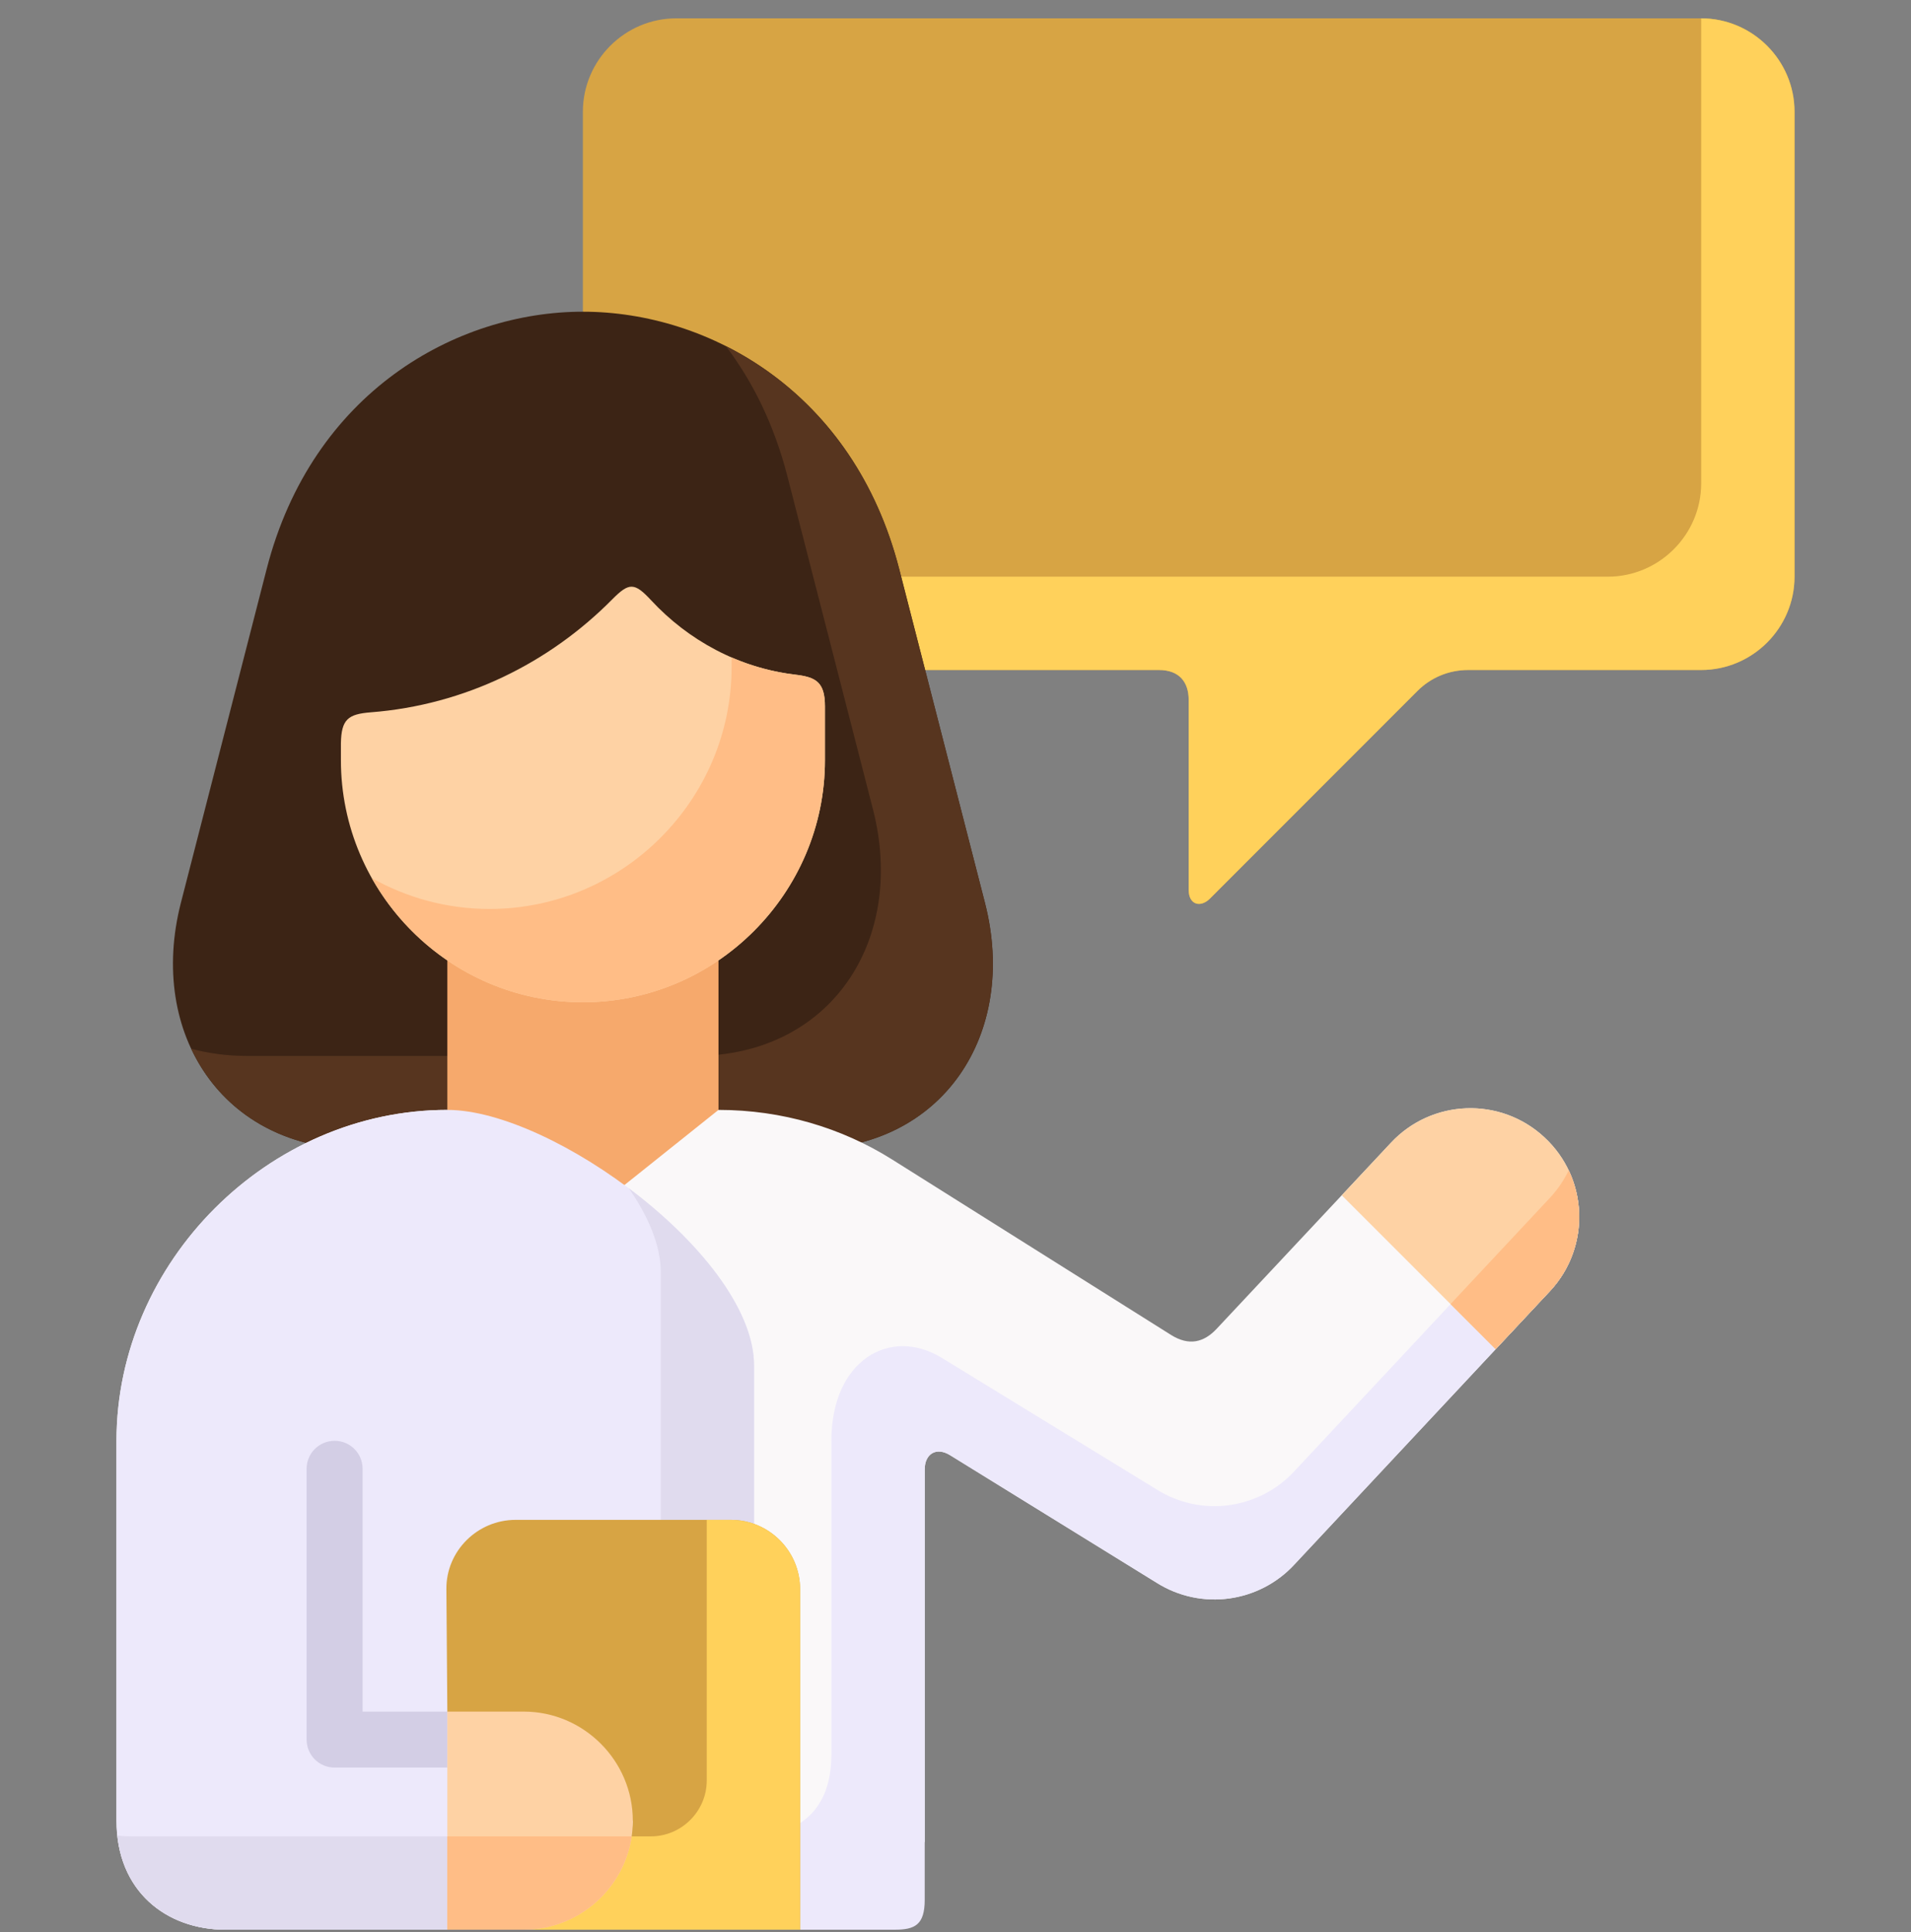 <svg width="92" height="93" viewBox="0 0 92 93" fill="none" xmlns="http://www.w3.org/2000/svg">
<rect x="0" y="0" width="92" height="93" fill="#808080" stroke="none"/>
<g clip-path="url(#clip0_2002_700)">
<path fill-rule="evenodd" clip-rule="evenodd" d="M32.553 32.249H55.79C56.773 32.249 57.226 32.835 57.226 33.686V42.834C57.226 43.557 57.797 43.7 58.245 43.257L68.234 33.263C68.885 32.611 69.751 32.249 70.689 32.249H81.9C84.37 32.249 86.392 30.227 86.392 27.757V5.376C86.392 2.905 84.37 0.883 81.899 0.883H32.553C30.083 0.883 28.061 2.905 28.061 5.376V27.757C28.061 30.227 30.083 32.249 32.553 32.249Z" fill="#D7A444"/>
<path fill-rule="evenodd" clip-rule="evenodd" d="M32.553 32.249H55.79C56.773 32.249 57.226 32.835 57.226 33.686V42.834C57.226 43.557 57.797 43.7 58.245 43.257L68.234 33.263C68.885 32.611 69.751 32.249 70.689 32.249H81.9C84.37 32.249 86.392 30.227 86.392 27.757V5.376C86.392 2.905 84.37 0.883 81.899 0.883V23.265C81.899 25.735 79.877 27.757 77.407 27.757H28.061C28.061 30.227 30.083 32.249 32.553 32.249Z" fill="#FFD15B"/>
<path fill-rule="evenodd" clip-rule="evenodd" d="M17.283 55.318C10.758 55.318 7.085 49.771 8.71 43.45L12.836 27.395C15.026 18.863 21.979 15.003 28.061 15.003C34.148 15.003 41.1 18.863 43.291 27.395L47.416 43.45C49.041 49.771 45.369 55.318 38.844 55.318H17.283Z" fill="#3C2415"/>
<path fill-rule="evenodd" clip-rule="evenodd" d="M17.283 55.318C13.422 55.318 10.559 53.377 9.204 50.479C10.035 50.703 10.931 50.826 11.894 50.826H33.45C39.975 50.826 43.647 45.279 42.027 38.957L37.902 22.902C37.265 20.437 36.236 18.359 34.942 16.658C38.671 18.532 41.915 22.047 43.291 27.395L47.416 43.45C49.041 49.771 45.369 55.318 38.844 55.318H17.283Z" fill="#57351F"/>
<path fill-rule="evenodd" clip-rule="evenodd" d="M66.95 55.018C68.916 52.899 72.227 52.771 74.346 54.738C76.47 56.699 76.597 60.009 74.631 62.133L62.31 75.31C60.629 77.129 57.843 77.546 55.678 76.181L45.74 70.044C45.063 69.626 44.518 69.993 44.518 70.726V88.656L40.173 92.883H10.86C8.018 92.883 5.608 91.039 5.608 87.637V69.351C5.608 60.743 12.922 53.423 21.536 53.423H34.59C37.647 53.423 40.52 54.284 42.944 55.807L56.371 64.252C57.247 64.802 57.96 64.609 58.566 63.967L66.95 55.018Z" fill="#FAF8F9"/>
<path fill-rule="evenodd" clip-rule="evenodd" d="M21.536 46.226H34.59V53.423L30.062 57.04L21.536 53.423V46.226Z" fill="#F6A96C"/>
<path fill-rule="evenodd" clip-rule="evenodd" d="M39.715 34.002V36.589C39.715 42.997 34.468 48.243 28.061 48.243C21.653 48.243 16.412 42.997 16.412 36.589V35.779C16.432 34.623 16.758 34.373 17.843 34.287C22.391 33.935 26.456 31.903 29.482 28.842C30.291 28.027 30.546 28.032 31.351 28.898C33.129 30.813 35.553 32.148 38.283 32.473C39.276 32.591 39.715 32.825 39.715 34.002Z" fill="#FED2A4"/>
<path fill-rule="evenodd" clip-rule="evenodd" d="M39.715 34.002V36.589C39.715 42.997 34.468 48.243 28.061 48.243C23.711 48.243 19.896 45.824 17.899 42.264C19.58 43.211 21.515 43.751 23.568 43.751C29.976 43.751 35.222 38.504 35.222 32.097V31.648C36.18 32.061 37.209 32.346 38.283 32.474C39.276 32.591 39.715 32.825 39.715 34.002Z" fill="#FFBD86"/>
<path fill-rule="evenodd" clip-rule="evenodd" d="M36.302 92.883V65.729C36.302 60.529 26.629 53.423 21.536 53.423C12.922 53.423 5.608 60.743 5.608 69.351V87.637C5.608 91.039 8.017 92.883 10.86 92.883H36.302Z" fill="#EDE9FB"/>
<path fill-rule="evenodd" clip-rule="evenodd" d="M36.302 92.883V65.73C36.302 62.969 33.582 59.678 30.271 57.193C31.224 58.568 31.81 59.959 31.81 61.237V88.391H6.367C6.123 88.391 5.883 88.381 5.649 88.35C5.96 91.294 8.226 92.883 10.86 92.883H36.302Z" fill="#E0DBEE"/>
<path fill-rule="evenodd" clip-rule="evenodd" d="M44.518 70.726C44.518 69.993 45.063 69.626 45.74 70.044L55.678 76.181C57.843 77.546 60.629 77.129 62.31 75.31L74.631 62.133C76.129 60.514 76.409 58.206 75.522 56.332C75.298 56.795 75.003 57.239 74.631 57.641L62.31 70.818C60.629 72.636 57.843 73.054 55.678 71.689L45.338 65.358C42.857 63.84 40.025 65.47 40.025 69.346V84.453C40.025 87.071 38.538 88.391 35.971 88.391H34.927V92.883H43.077C44.044 92.883 44.518 92.649 44.518 91.447L44.518 70.726Z" fill="#EDE9FB"/>
<path fill-rule="evenodd" clip-rule="evenodd" d="M38.518 76.487V92.883H30.48L30.067 91.452L30.465 87.657L27.684 84.336L21.536 82.406L21.49 76.487C21.475 74.654 22.987 73.156 24.821 73.156H35.187C37.02 73.156 38.518 74.653 38.518 76.487Z" fill="#D7A444"/>
<path fill-rule="evenodd" clip-rule="evenodd" d="M38.517 76.487V92.883H23.293L27.088 88.391H31.331C32.813 88.391 34.025 87.179 34.025 85.696V73.156H35.187C37.02 73.156 38.517 74.653 38.517 76.487Z" fill="#FFD15B"/>
<path d="M21.536 85.08H16.111C15.362 85.08 14.761 84.478 14.761 83.73V70.696C14.761 69.952 15.362 69.351 16.111 69.351C16.855 69.351 17.456 69.952 17.456 70.696V82.385H21.536L21.536 85.08Z" fill="#D3CEE5"/>
<path fill-rule="evenodd" clip-rule="evenodd" d="M74.346 54.738C72.227 52.771 68.916 52.899 66.95 55.018L64.597 57.534L72.003 64.94L74.631 62.133C76.597 60.009 76.47 56.699 74.346 54.738Z" fill="#FED2A4"/>
<path fill-rule="evenodd" clip-rule="evenodd" d="M30.465 87.637C30.465 84.749 28.101 82.385 25.213 82.385H21.536V92.883H25.213C28.101 92.883 30.465 90.525 30.465 87.637Z" fill="#FED2A4"/>
<path fill-rule="evenodd" clip-rule="evenodd" d="M69.833 62.77L72.003 64.94L74.631 62.133C76.129 60.514 76.409 58.206 75.522 56.332C75.298 56.795 75.003 57.239 74.631 57.641L69.833 62.77Z" fill="#FFBD86"/>
<path fill-rule="evenodd" clip-rule="evenodd" d="M30.388 88.391H21.536V92.883H25.213C27.739 92.883 29.863 91.075 30.358 88.691C30.378 88.594 30.393 88.493 30.408 88.391H30.388Z" fill="#FFBD86"/>
</g>
<defs>
<clipPath id="clip0_2002_700">
<rect width="92" height="92" fill="white" transform="translate(0 0.883)"/>
</clipPath>
</defs>
</svg>
